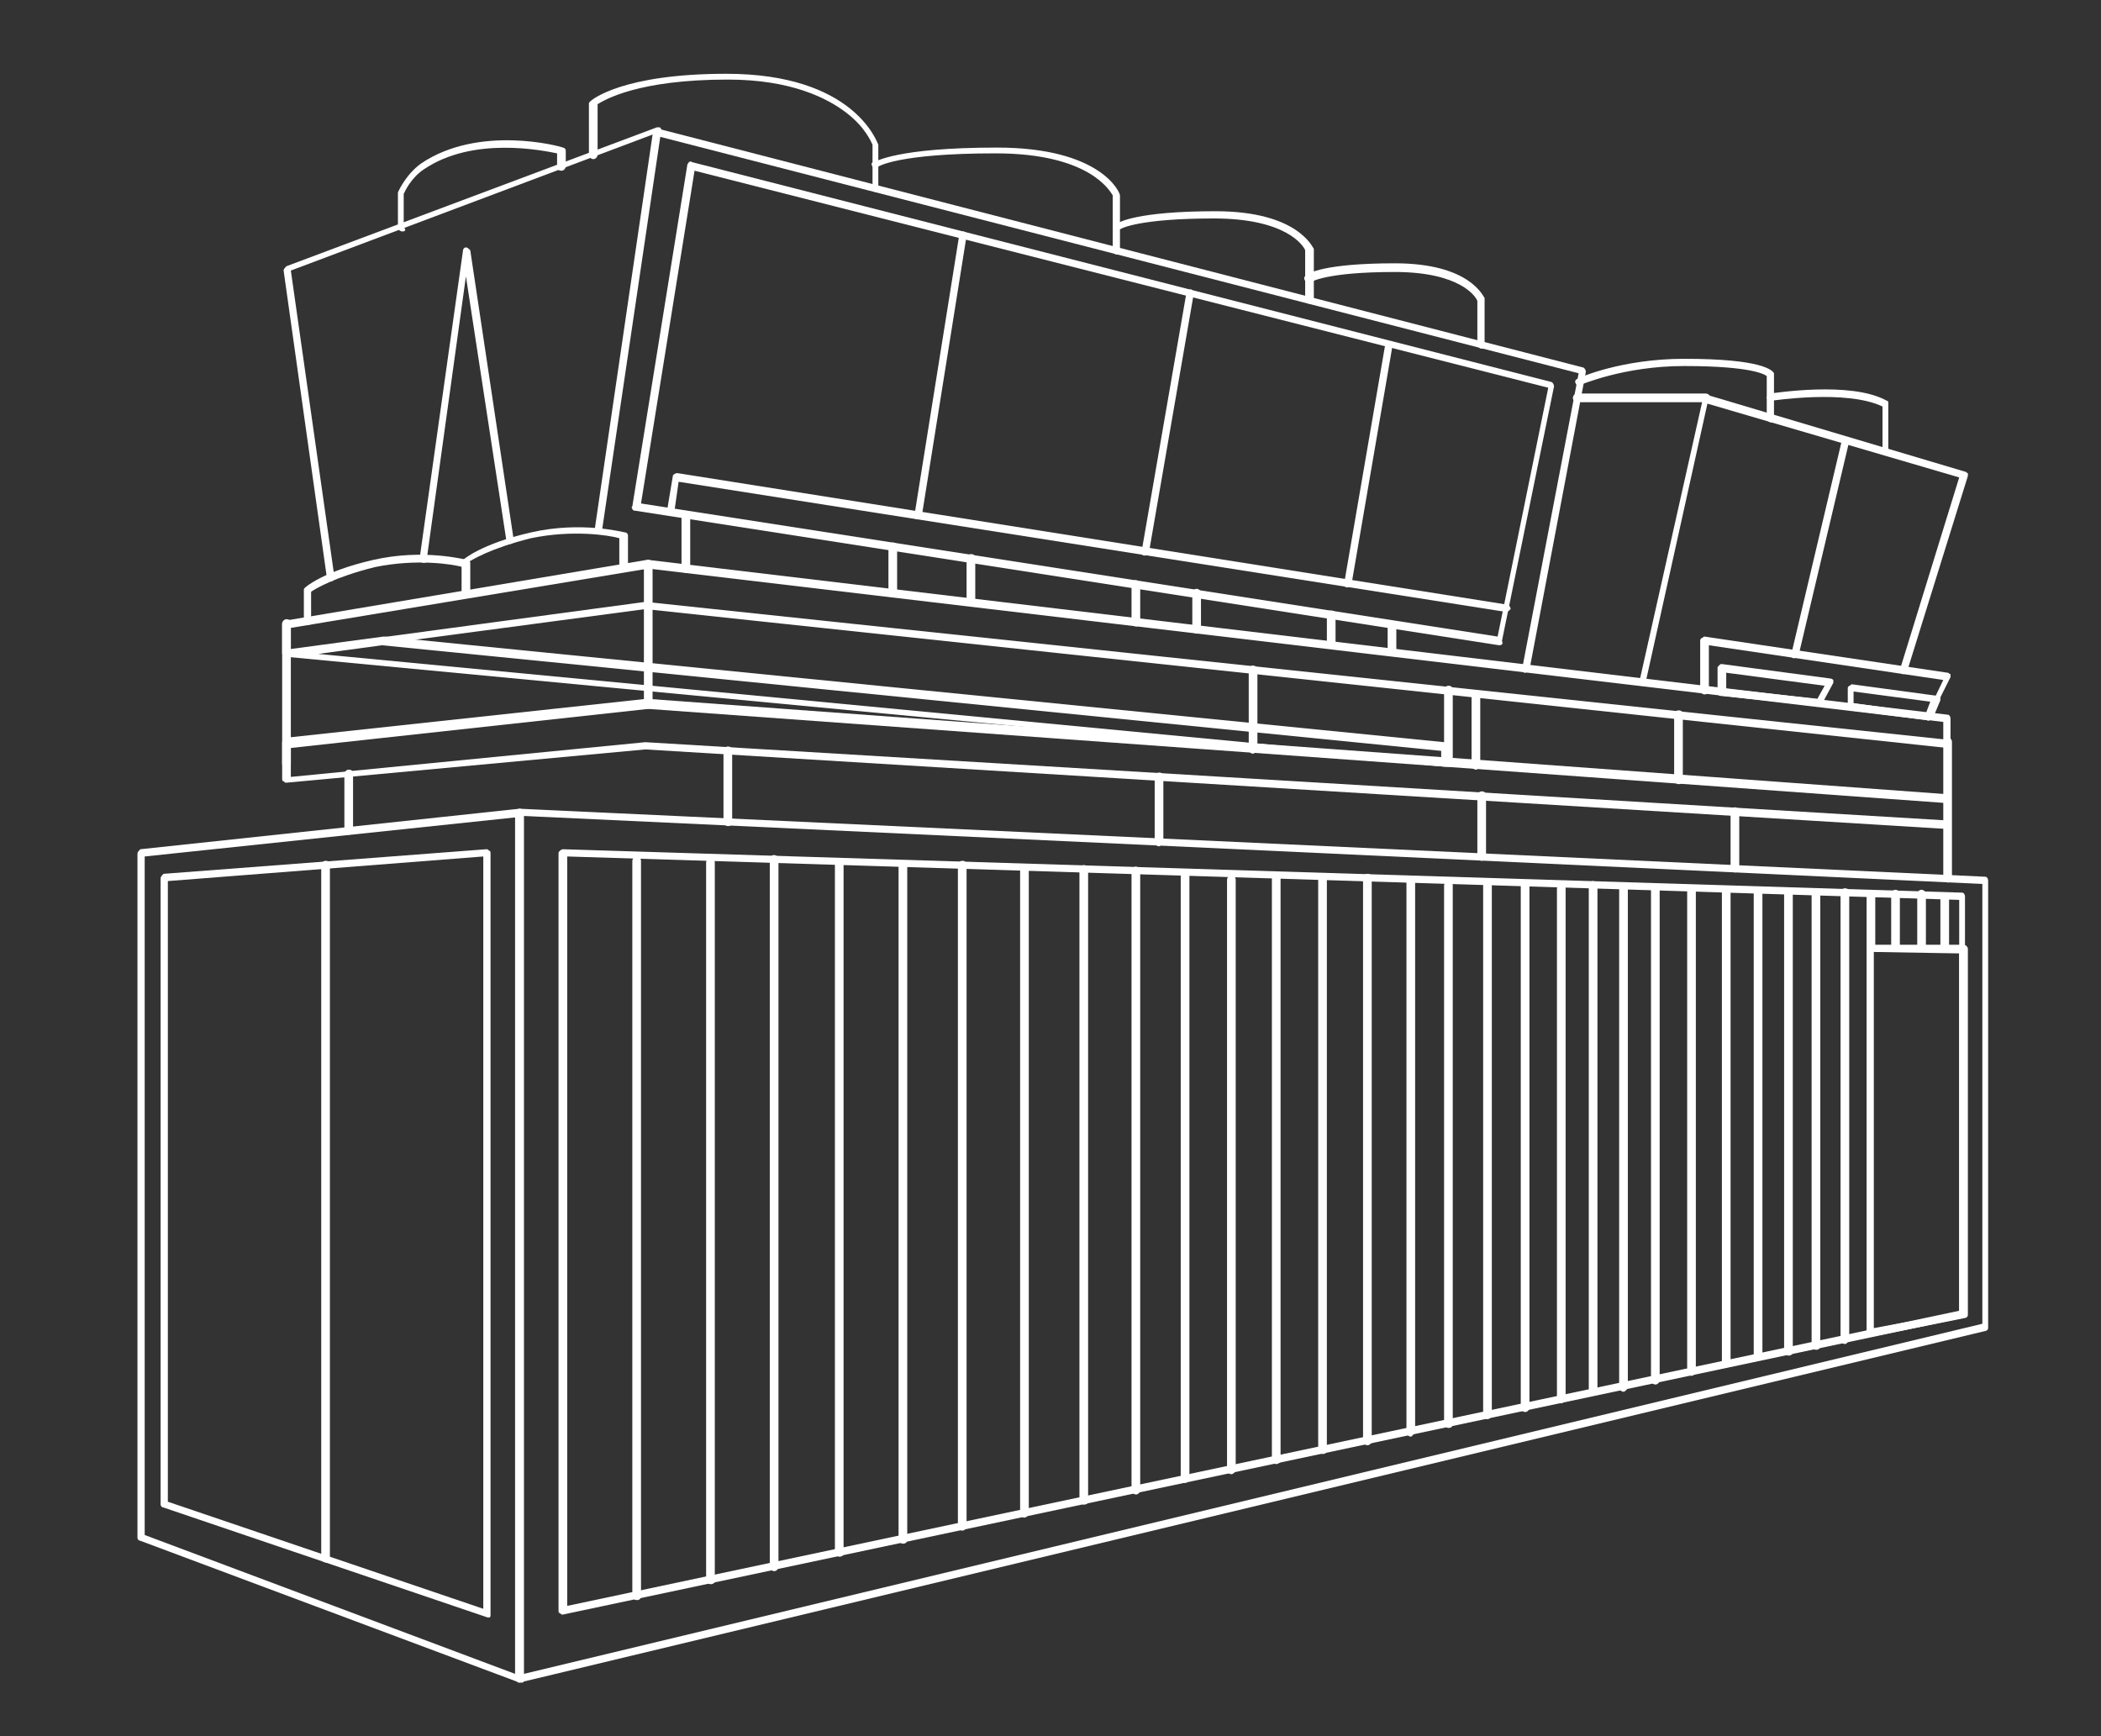 <svg xmlns="http://www.w3.org/2000/svg" xmlns:xlink="http://www.w3.org/1999/xlink" id="Group_81" x="0px" y="0px" viewBox="0 0 145.2 120" style="enable-background:new 0 0 145.2 120;" xml:space="preserve"><rect x="0" y="0" width="145.2" height="120" fill="#333333" stroke="none"/><style type="text/css">	.st0{fill:#FFFFFF;}	.st1{fill:none;stroke:#FFFFFF;stroke-linecap:round;stroke-linejoin:round;stroke-miterlimit:10;}</style><g>	<path class="st0" d="M35.9,116.3C35.9,116.3,35.8,116.3,35.9,116.3l-26.2-9.8c-0.1,0-0.2-0.1-0.2-0.2V59c0-0.1,0.1-0.2,0.2-0.3  l26.2-2.8c0.1,0,0.1,0,0.2,0.1c0.1,0,0.1,0.1,0.1,0.2v59.9c0,0.1,0,0.2-0.1,0.2C36,116.3,36,116.3,35.9,116.3z M10,106.1l25.6,9.6  V56.5L10,59.2V106.1z"></path>	<path class="st0" d="M33.7,111.8C33.6,111.8,33.6,111.8,33.7,111.8l-22.4-7.6c-0.1,0-0.2-0.1-0.2-0.2V60.7c0-0.1,0.1-0.2,0.2-0.3  l22.3-1.7c0.1,0,0.1,0,0.2,0.1c0.1,0,0.1,0.1,0.1,0.2v52.6c0,0.1,0,0.2-0.1,0.2C33.8,111.8,33.7,111.8,33.7,111.8z M11.6,103.8  l21.8,7.4v-52l-21.8,1.7V103.8z"></path>	<path class="st0" d="M22.5,108c-0.1,0-0.3-0.1-0.3-0.3V59.8c0-0.1,0.1-0.3,0.3-0.3s0.3,0.1,0.3,0.3v47.9  C22.8,107.9,22.7,108,22.5,108z"></path>	<path class="st0" d="M35.9,116.3c-0.1,0-0.1,0-0.2-0.1c-0.1,0-0.1-0.1-0.1-0.2V56.2c0-0.1,0-0.1,0.1-0.2c0,0,0.1-0.1,0.2-0.1  l101.3,4.7c0.1,0,0.2,0.1,0.2,0.3v30.9c0,0.1-0.1,0.2-0.2,0.2L35.9,116.3C35.9,116.3,35.9,116.3,35.9,116.3z M36.2,56.4v59.3  L137,91.5V61.1L36.2,56.4z"></path>	<path class="st0" d="M129.3,92.4c-0.1,0-0.1,0-0.2-0.1c-0.1,0-0.1-0.1-0.1-0.2V65.6c0-0.1,0-0.1,0.1-0.2c0,0,0.1-0.1,0.2-0.1l6.4,0  c0.1,0,0.3,0.1,0.3,0.3v25.3c0,0.1-0.1,0.2-0.2,0.2L129.3,92.4C129.3,92.4,129.3,92.4,129.3,92.4z M129.5,65.8v26l5.9-1.1V65.9  L129.5,65.8z"></path>	<path class="st0" d="M38.9,111.6c-0.1,0-0.1,0-0.2-0.1c-0.1,0-0.1-0.1-0.1-0.2V59c0-0.1,0-0.1,0.1-0.2c0,0,0.1-0.1,0.2-0.1l96.7,3  c0.1,0,0.2,0.1,0.2,0.3v28.9c0,0.1-0.1,0.2-0.2,0.2L38.9,111.6C39,111.6,39,111.6,38.9,111.6z M39.2,59.2v51.8l96.2-20.4V62.2  L39.2,59.2z"></path>	<path class="st0" d="M134.6,51.7C134.6,51.7,134.6,51.7,134.6,51.7l-90-9.6l-24.8,3.3c-0.1,0-0.1,0-0.2-0.1c-0.1,0-0.1-0.1-0.1-0.2  v-2c0-0.1,0.1-0.2,0.2-0.2l25-4.2c0,0,0,0,0.1,0l89.8,10.7c0.1,0,0.2,0.1,0.2,0.3v1.7c0,0.1,0,0.1-0.1,0.2  C134.8,51.6,134.7,51.7,134.6,51.7z M44.6,41.6C44.7,41.6,44.7,41.6,44.6,41.6l89.7,9.5v-1.2L44.8,39.3l-24.7,4.1v1.5L44.6,41.6  C44.6,41.6,44.6,41.6,44.6,41.6z"></path>	<path class="st0" d="M134.6,57.3C134.6,57.3,134.6,57.3,134.6,57.3l-90-5.5l-24.8,2.3c-0.1,0-0.1,0-0.2-0.1c-0.1,0-0.1-0.1-0.1-0.2  v-2.5c0-0.1,0.1-0.2,0.2-0.3l25-2.7l89.9,6.6c0.1,0,0.2,0.1,0.2,0.3V57c0,0.1,0,0.1-0.1,0.2C134.8,57.2,134.7,57.3,134.6,57.3z   M44.6,51.3l89.8,5.4v-1.2L44.8,49l-24.7,2.7v2L44.6,51.3z"></path>	<path class="st0" d="M44.8,49c-0.1,0-0.3-0.1-0.3-0.3V39c0-0.1,0.1-0.3,0.3-0.3s0.3,0.1,0.3,0.3v9.7C45.1,48.9,44.9,49,44.8,49z"></path>	<path class="st0" d="M19.8,53.1c-0.1,0-0.3-0.1-0.3-0.3v-9.7c0-0.1,0.1-0.3,0.3-0.3s0.3,0.1,0.3,0.3v9.7C20.1,53,20,53.1,19.8,53.1  z"></path>	<path class="st0" d="M86.6,52.1c-0.1,0-0.3-0.1-0.3-0.3v-5.5c0-0.1,0.1-0.3,0.3-0.3c0.1,0,0.3,0.1,0.3,0.3v5.5  C86.8,51.9,86.7,52.1,86.6,52.1z"></path>	<path class="st0" d="M116,54.2c-0.1,0-0.3-0.1-0.3-0.3v-4.5c0-0.1,0.1-0.3,0.3-0.3s0.3,0.1,0.3,0.3V54  C116.3,54.1,116.2,54.2,116,54.2z"></path>	<path class="st0" d="M134.6,61c-0.1,0-0.3-0.1-0.3-0.3v-9.4c0-0.1,0.1-0.3,0.3-0.3s0.3,0.1,0.3,0.3v9.4  C134.9,60.9,134.8,61,134.6,61z"></path>	<path class="st0" d="M119.9,60.3c-0.1,0-0.3-0.1-0.3-0.3v-3.9c0-0.1,0.1-0.3,0.3-0.3c0.1,0,0.3,0.1,0.3,0.3v3.9  C120.2,60.2,120.1,60.3,119.9,60.3z"></path>	<path class="st0" d="M102.4,59.5c-0.1,0-0.3-0.1-0.3-0.3v-4.2c0-0.1,0.1-0.3,0.3-0.3s0.3,0.1,0.3,0.3v4.2  C102.7,59.4,102.5,59.5,102.4,59.5z"></path>	<path class="st0" d="M80.1,58.5c-0.1,0-0.3-0.1-0.3-0.3v-4.5c0-0.1,0.1-0.3,0.3-0.3s0.3,0.1,0.3,0.3v4.5  C80.3,58.3,80.2,58.5,80.1,58.5z"></path>	<path class="st0" d="M24.1,57.7c-0.1,0-0.3-0.1-0.3-0.3v-3.9c0-0.1,0.1-0.3,0.3-0.3s0.3,0.1,0.3,0.3v3.9  C24.3,57.6,24.2,57.7,24.1,57.7z"></path>	<path class="st0" d="M50.3,57.1c-0.1,0-0.3-0.1-0.3-0.3v-4.9c0-0.1,0.1-0.3,0.3-0.3s0.3,0.1,0.3,0.3v4.9  C50.6,57,50.5,57.1,50.3,57.1z"></path>	<path class="st1" d="M28.6,44"></path>	<path class="st0" d="M102,53.2c-0.1,0-0.3-0.1-0.3-0.3V48c0-0.1,0.1-0.3,0.3-0.3s0.3,0.1,0.3,0.3v4.9  C102.2,53.1,102.1,53.2,102,53.2z"></path>	<path class="st0" d="M99.9,53C99.9,53,99.9,53,99.9,53l-80.1-7.6c-0.1,0-0.2-0.1-0.2-0.2c0-0.1,0.1-0.2,0.2-0.3l6.7-0.9  c0,0,0,0,0.1,0l73.2,7.3v-3.6c0-0.1,0.1-0.3,0.3-0.3s0.3,0.1,0.3,0.3v3.9c0,0,0,0,0,0v1.2c0,0.1,0,0.1-0.1,0.2  C100.1,53,100,53,99.9,53z M22,45.2l77.6,7.4v-0.7l-73.2-7.3L22,45.2z"></path>	<path class="st0" d="M133.3,49.8c0,0-0.1,0-0.1,0c-0.1-0.1-0.2-0.2-0.1-0.3l1.2-2.5l-16.2-2.4v3.1c0,0.1-0.1,0.3-0.3,0.3  c-0.1,0-0.3-0.1-0.3-0.3v-3.4c0-0.1,0-0.1,0.1-0.2c0.1,0,0.1-0.1,0.2-0.1l16.8,2.5c0.1,0,0.1,0.1,0.2,0.1c0,0.1,0,0.2,0,0.2  l-1.4,2.8C133.4,49.8,133.3,49.8,133.3,49.8z"></path>	<path class="st0" d="M113.5,47.4C113.4,47.4,113.4,47.4,113.5,47.4c-0.2,0-0.3-0.2-0.2-0.3l4.4-19.6c0-0.1,0.1-0.1,0.1-0.2  c0.1,0,0.1,0,0.2,0l17.8,5.3c0.1,0,0.1,0.1,0.2,0.1c0,0.1,0,0.1,0,0.2l-4.2,13.5c0,0.1-0.2,0.2-0.3,0.2c-0.1,0-0.2-0.2-0.2-0.3  l4.1-13.3L118,27.9l-4.3,19.4C113.7,47.4,113.6,47.4,113.5,47.4z"></path>	<path class="st0" d="M124,45.5C123.9,45.5,123.9,45.4,124,45.5c-0.2,0-0.3-0.2-0.2-0.3l3.5-14.8c0-0.1,0.2-0.2,0.3-0.2  c0.1,0,0.2,0.2,0.2,0.3l-3.5,14.8C124.2,45.4,124.1,45.5,124,45.5z"></path>	<path class="st0" d="M21.3,43.2c-0.1,0-0.3-0.1-0.3-0.3v-2.1c0-0.1,0-0.1,0.1-0.2c0,0,1.2-1.1,4.7-1.9c3.5-0.8,6.4,0,6.5,0  c0.1,0,0.2,0.1,0.2,0.2v2.1c0,0.1-0.1,0.3-0.3,0.3S32,41.2,32,41.1v-1.9c-0.7-0.2-3.2-0.6-6.1,0c-2.8,0.7-4.1,1.5-4.4,1.7v2  C21.5,43.1,21.4,43.2,21.3,43.2z"></path>	<path class="st0" d="M32.2,41.3c-0.1,0-0.3-0.1-0.3-0.3v-2.1c0-0.1,0-0.1,0.1-0.2c0,0,1.2-1.1,4.7-1.9c3.5-0.8,6.4,0,6.5,0  c0.1,0,0.2,0.1,0.2,0.2v2.1c0,0.1-0.1,0.3-0.3,0.3c-0.1,0-0.3-0.1-0.3-0.3v-1.9c-0.7-0.2-3.2-0.6-6.1,0c-2.8,0.7-4.1,1.5-4.4,1.7v2  C32.5,41.2,32.4,41.3,32.2,41.3z"></path>	<path class="st0" d="M22.8,40.2c-0.1,0-0.2-0.1-0.2-0.2l-3-21.3c0-0.1,0.1-0.2,0.2-0.3l25.6-9.6c0.1,0,0.2,0,0.2,0  c0.1,0.1,0.1,0.1,0.1,0.2l-4.1,27.7c0,0.1-0.1,0.2-0.3,0.2c-0.1,0-0.2-0.1-0.2-0.3l4-27.3l-25,9.4l3,21.1  C23.1,40.1,23,40.2,22.8,40.2C22.9,40.2,22.8,40.2,22.8,40.2z"></path>	<path class="st0" d="M29.3,38.9C29.3,38.9,29.3,38.9,29.3,38.9c-0.2,0-0.3-0.1-0.3-0.3L32,17.3c0-0.1,0.1-0.2,0.2-0.2  c0.1,0,0.2,0.1,0.3,0.2l3,20c0,0.1-0.1,0.3-0.2,0.3c-0.1,0-0.3-0.1-0.3-0.2l-2.8-18.3l-2.7,19.5C29.6,38.8,29.5,38.9,29.3,38.9z"></path>	<path class="st0" d="M105.4,46.5C105.4,46.5,105.4,46.5,105.4,46.5c-0.2,0-0.3-0.2-0.2-0.3l3.9-20.4L45.4,9.4  c-0.1,0-0.2-0.2-0.2-0.3c0-0.1,0.2-0.2,0.3-0.2l63.9,16.5c0.1,0,0.2,0.2,0.2,0.3l-3.9,20.6C105.6,46.4,105.5,46.5,105.4,46.5z"></path>	<path class="st0" d="M103.6,44.6C103.6,44.6,103.6,44.5,103.6,44.6l-59.7-9.3c-0.1,0-0.1,0-0.2-0.1c0-0.1-0.1-0.1,0-0.2l3.8-23.6  c0-0.1,0.1-0.1,0.1-0.2c0.1,0,0.1-0.1,0.2,0l59.4,15.2c0.1,0,0.2,0.2,0.2,0.3l-3.6,17.6C103.9,44.5,103.8,44.6,103.6,44.6z   M44.3,34.8l59.2,9.2l3.5-17.2L48,11.8L44.3,34.8z"></path>	<path class="st0" d="M104.1,42.3C104.1,42.3,104.1,42.3,104.1,42.3l-57.2-9l-0.3,2.1c0,0.1-0.2,0.2-0.3,0.2c-0.1,0-0.2-0.2-0.2-0.3  l0.4-2.4c0-0.1,0.2-0.2,0.3-0.2l57.4,9.1c0.1,0,0.2,0.2,0.2,0.3C104.3,42.2,104.2,42.3,104.1,42.3z"></path>	<path class="st0" d="M63.4,35.9C63.4,35.9,63.4,35.9,63.4,35.9c-0.2,0-0.3-0.2-0.2-0.3l3.1-19.4c0-0.1,0.1-0.2,0.3-0.2  c0.1,0,0.2,0.2,0.2,0.3l-3.1,19.4C63.6,35.8,63.5,35.9,63.4,35.9z"></path>	<path class="st0" d="M79.1,38.4C79.1,38.4,79.1,38.4,79.1,38.4c-0.2,0-0.3-0.2-0.2-0.3L82,20.2c0-0.1,0.2-0.2,0.3-0.2  c0.1,0,0.2,0.2,0.2,0.3l-3.1,17.9C79.4,38.3,79.3,38.4,79.1,38.4z"></path>	<path class="st0" d="M93.1,40.6C93.1,40.6,93.1,40.6,93.1,40.6c-0.2,0-0.3-0.2-0.2-0.3L95.7,24c0-0.1,0.2-0.2,0.3-0.2  c0.1,0,0.2,0.2,0.2,0.3l-2.8,16.3C93.3,40.5,93.2,40.6,93.1,40.6z"></path>	<path class="st0" d="M117.8,27.8H109c-0.1,0-0.3-0.1-0.3-0.3c0-0.1,0.1-0.3,0.3-0.3h8.9c0.1,0,0.3,0.1,0.3,0.3  C118.1,27.7,118,27.8,117.8,27.8z"></path>	<path class="st0" d="M60.6,13.3c-0.1,0-0.3-0.1-0.3-0.3v-3c-0.1-0.2-0.5-1.2-1.8-2.2c-1.3-1-3.8-2.3-8.2-2.3c-6.2,0-8.5,1.4-9,1.7  v3.5c0,0.1-0.1,0.3-0.3,0.3c-0.1,0-0.3-0.1-0.3-0.3V7.2c0-0.1,0-0.1,0.1-0.2c0.1-0.1,2.2-1.9,9.4-1.9c8.8,0,10.4,4.7,10.5,4.9  c0,0,0,0.1,0,0.1v3C60.8,13.2,60.7,13.3,60.6,13.3z"></path>	<path class="st0" d="M77.2,17.6c-0.1,0-0.3-0.1-0.3-0.3v-3.8c-0.2-0.3-1.6-2.9-8.1-2.9c-6.7,0-8.2,0.9-8.2,1  c-0.1,0.1-0.3,0-0.3-0.1c-0.1-0.1-0.1-0.3,0.1-0.3c0.1,0,1.5-1,8.5-1c7.2,0,8.5,3.1,8.5,3.3c0,0,0,0.1,0,0.1v3.8  C77.5,17.5,77.4,17.6,77.2,17.6z"></path>	<path class="st0" d="M90.5,21c-0.1,0-0.3-0.1-0.3-0.3v-3.4c-0.1-0.3-1.3-2.2-6.3-2.2c-5.2,0-6.4,0.7-6.4,0.7  c-0.1,0.1-0.3,0-0.3-0.1c-0.1-0.1-0.1-0.3,0.1-0.3c0,0,1.2-0.8,6.7-0.8c5.7,0,6.7,2.5,6.8,2.6c0,0,0,0.1,0,0.1v3.5  C90.7,20.9,90.6,21,90.5,21z"></path>	<path class="st0" d="M102.4,24.1c-0.1,0-0.3-0.1-0.3-0.3l0-3c-0.1-0.3-1.2-2-5.7-2c-4.8,0-5.8,0.7-5.8,0.7  c-0.1,0.1-0.3,0.1-0.4-0.1c-0.1-0.1-0.1-0.3,0.1-0.4c0.1-0.1,1.2-0.8,6.1-0.8c5.2,0,6.1,2.3,6.2,2.4c0,0,0,0.1,0,0.1l0,3  C102.6,24,102.5,24.1,102.4,24.1z"></path>	<path class="st0" d="M27.8,16c-0.1,0-0.3-0.1-0.3-0.3l0-2.3c0,0,0-0.1,0-0.1c0,0,0.5-1.2,1.6-2c4-2.7,9.6-1.2,9.8-1.1  c0.1,0,0.2,0.1,0.2,0.2v1.1c0,0.1-0.1,0.3-0.3,0.3s-0.3-0.1-0.3-0.3v-0.9c-1-0.2-5.8-1.2-9.2,1.1c-0.9,0.6-1.3,1.5-1.4,1.7l0,2.3  C28.1,15.9,28,16,27.8,16C27.8,16,27.8,16,27.8,16z"></path>	<path class="st0" d="M122.4,29.2c-0.1,0-0.3-0.1-0.3-0.3V26c-0.1-0.1-1-0.7-5.7-0.7c-4.2,0-7.1,1.3-7.2,1.3c-0.1,0.1-0.3,0-0.3-0.1  c-0.1-0.1,0-0.3,0.1-0.3c0.1-0.1,3.1-1.4,7.4-1.4c5.4,0,6.1,0.8,6.2,1c0,0,0,0.1,0,0.1v2.9C122.7,29,122.6,29.2,122.4,29.2z"></path>	<path class="st0" d="M130.4,31.5c-0.1,0-0.3-0.1-0.3-0.3v-3.1c-2.5-1.2-7.6-0.4-7.7-0.4c-0.1,0-0.3-0.1-0.3-0.2  c0-0.1,0.1-0.3,0.2-0.3c0.2,0,5.6-0.9,8.1,0.5c0.1,0,0.1,0.1,0.1,0.2v3.2C130.7,31.4,130.5,31.5,130.4,31.5z"></path>	<path class="st0" d="M47.4,39.6c-0.1,0-0.3-0.1-0.3-0.3v-3.7c0-0.1,0.1-0.3,0.3-0.3c0.1,0,0.3,0.1,0.3,0.3v3.7  C47.7,39.4,47.5,39.6,47.4,39.6z"></path>	<path class="st0" d="M61.7,41.3c-0.1,0-0.3-0.1-0.3-0.3v-3.2c0-0.1,0.1-0.3,0.3-0.3s0.3,0.1,0.3,0.3V41  C62,41.2,61.9,41.3,61.7,41.3z"></path>	<path class="st0" d="M67.1,41.9c-0.1,0-0.3-0.1-0.3-0.3v-3c0-0.1,0.1-0.3,0.3-0.3s0.3,0.1,0.3,0.3v3C67.4,41.8,67.2,41.9,67.1,41.9  z"></path>	<path class="st0" d="M78.5,43.3c-0.1,0-0.3-0.1-0.3-0.3v-2.6c0-0.1,0.1-0.3,0.3-0.3c0.1,0,0.3,0.1,0.3,0.3V43  C78.8,43.2,78.7,43.3,78.5,43.3z"></path>	<path class="st0" d="M82.7,43.8c-0.1,0-0.3-0.1-0.3-0.3V41c0-0.1,0.1-0.3,0.3-0.3S83,40.9,83,41v2.5C83,43.7,82.9,43.8,82.7,43.8z"></path>	<path class="st0" d="M92,44.8c-0.1,0-0.3-0.1-0.3-0.3v-2c0-0.1,0.1-0.3,0.3-0.3s0.3,0.1,0.3,0.3v2C92.3,44.7,92.2,44.8,92,44.8z"></path>	<path class="st0" d="M96.2,45.3c-0.1,0-0.3-0.1-0.3-0.3v-1.8c0-0.1,0.1-0.3,0.3-0.3c0.1,0,0.3,0.1,0.3,0.3V45  C96.5,45.2,96.4,45.3,96.2,45.3z"></path>	<path class="st0" d="M125.7,48.8C125.7,48.8,125.7,48.8,125.7,48.8l-6.8-0.7c-0.1,0-0.2-0.1-0.2-0.3v-1.6c0-0.1,0-0.1,0.1-0.2  s0.1-0.1,0.2-0.1l7.5,1c0.1,0,0.2,0.1,0.2,0.1c0,0.1,0,0.2,0,0.2l-0.7,1.3C125.9,48.7,125.8,48.8,125.7,48.8z M119.2,47.6l6.4,0.7  l0.5-0.9l-6.8-0.9V47.6z"></path>	<path class="st0" d="M133.3,49.8C133.2,49.8,133.2,49.8,133.3,49.8l-5.4-0.7c-0.1,0-0.2-0.1-0.2-0.2v-1.3c0-0.1,0-0.1,0.1-0.2  c0.1,0,0.1-0.1,0.2-0.1l5.9,0.8c0.1,0,0.1,0.1,0.2,0.1c0,0.1,0,0.1,0,0.2l-0.5,1.2C133.4,49.7,133.4,49.8,133.3,49.8z M128.1,48.6  l5,0.7l0.3-0.8l-5.3-0.7V48.6z"></path>	<path class="st0" d="M44,110.6c-0.1,0-0.3-0.1-0.3-0.3V59.5c0-0.1,0.1-0.3,0.3-0.3c0.1,0,0.3,0.1,0.3,0.3v50.8  C44.3,110.5,44.2,110.6,44,110.6z"></path>	<path class="st0" d="M49.1,109.5c-0.1,0-0.3-0.1-0.3-0.3V59.6c0-0.1,0.1-0.3,0.3-0.3c0.1,0,0.3,0.1,0.3,0.3v49.7  C49.4,109.4,49.3,109.5,49.1,109.5z"></path>	<path class="st0" d="M134.4,65.8c-0.1,0-0.3-0.1-0.3-0.3V62c0-0.1,0.1-0.3,0.3-0.3c0.1,0,0.3,0.1,0.3,0.3v3.6  C134.6,65.7,134.5,65.8,134.4,65.8z"></path>	<path class="st0" d="M132.8,65.8c-0.1,0-0.3-0.1-0.3-0.3v-3.7c0-0.1,0.1-0.3,0.3-0.3c0.1,0,0.3,0.1,0.3,0.3v3.7  C133,65.7,132.9,65.8,132.8,65.8z"></path>	<path class="st0" d="M131,65.8c-0.1,0-0.3-0.1-0.3-0.3v-3.7c0-0.1,0.1-0.3,0.3-0.3c0.1,0,0.3,0.1,0.3,0.3v3.7  C131.3,65.7,131.2,65.8,131,65.8z"></path>	<path class="st0" d="M129.3,65.8c-0.1,0-0.3-0.1-0.3-0.3v-3.7c0-0.1,0.1-0.3,0.3-0.3c0.1,0,0.3,0.1,0.3,0.3v3.7  C129.5,65.7,129.4,65.8,129.3,65.8z"></path>	<path class="st0" d="M53.5,108.6c-0.1,0-0.3-0.1-0.3-0.3V59.4c0-0.1,0.1-0.3,0.3-0.3c0.1,0,0.3,0.1,0.3,0.3v48.9  C53.8,108.4,53.7,108.6,53.5,108.6z"></path>	<path class="st0" d="M58,107.6c-0.1,0-0.3-0.1-0.3-0.3V59.6c0-0.1,0.1-0.3,0.3-0.3c0.1,0,0.3,0.1,0.3,0.3v47.8  C58.3,107.5,58.2,107.6,58,107.6z"></path>	<path class="st0" d="M62.4,106.7c-0.1,0-0.3-0.1-0.3-0.3V59.8c0-0.1,0.1-0.3,0.3-0.3c0.1,0,0.3,0.1,0.3,0.3v46.6  C62.7,106.6,62.6,106.7,62.4,106.7z"></path>	<path class="st0" d="M66.5,105.8c-0.1,0-0.3-0.1-0.3-0.3V59.8c0-0.1,0.1-0.3,0.3-0.3s0.3,0.1,0.3,0.3v45.7  C66.8,105.7,66.6,105.8,66.5,105.8z"></path>	<path class="st0" d="M70.8,104.9c-0.1,0-0.3-0.1-0.3-0.3V60.1c0-0.1,0.1-0.3,0.3-0.3s0.3,0.1,0.3,0.3v44.6  C71,104.8,70.9,104.9,70.8,104.9z"></path>	<path class="st0" d="M74.9,104c-0.1,0-0.3-0.1-0.3-0.3V60.1c0-0.1,0.1-0.3,0.3-0.3s0.3,0.1,0.3,0.3v43.7  C75.2,103.9,75.1,104,74.9,104z"></path>	<path class="st0" d="M78.5,103.3c-0.1,0-0.3-0.1-0.3-0.3V60.2c0-0.1,0.1-0.3,0.3-0.3c0.1,0,0.3,0.1,0.3,0.3V103  C78.8,103.1,78.7,103.3,78.5,103.3z"></path>	<path class="st0" d="M81.9,102.5c-0.1,0-0.3-0.1-0.3-0.3V60.5c0-0.1,0.1-0.3,0.3-0.3c0.1,0,0.3,0.1,0.3,0.3v41.7  C82.2,102.4,82,102.5,81.9,102.5z"></path>	<path class="st0" d="M85.1,101.9c-0.1,0-0.3-0.1-0.3-0.3V60.8c0-0.1,0.1-0.3,0.3-0.3c0.1,0,0.3,0.1,0.3,0.3v40.9  C85.3,101.8,85.2,101.9,85.1,101.9z"></path>	<path class="st0" d="M88.2,101.2c-0.1,0-0.3-0.1-0.3-0.3V60.7c0-0.1,0.1-0.3,0.3-0.3s0.3,0.1,0.3,0.3V101  C88.5,101.1,88.3,101.2,88.2,101.2z"></path>	<path class="st0" d="M91.4,100.5c-0.1,0-0.3-0.1-0.3-0.3V60.7c0-0.1,0.1-0.3,0.3-0.3c0.1,0,0.3,0.1,0.3,0.3v39.6  C91.7,100.4,91.6,100.5,91.4,100.5z"></path>	<path class="st0" d="M94.5,99.9c-0.1,0-0.3-0.1-0.3-0.3V60.7c0-0.1,0.1-0.3,0.3-0.3s0.3,0.1,0.3,0.3v38.9  C94.8,99.8,94.6,99.9,94.5,99.9z"></path>	<path class="st0" d="M97.5,99.3c-0.1,0-0.3-0.1-0.3-0.3V61c0-0.1,0.1-0.3,0.3-0.3c0.1,0,0.3,0.1,0.3,0.3v38  C97.7,99.1,97.6,99.3,97.5,99.3z"></path>	<path class="st0" d="M100.1,98.7c-0.1,0-0.3-0.1-0.3-0.3V61.2c0-0.1,0.1-0.3,0.3-0.3s0.3,0.1,0.3,0.3v37.2  C100.4,98.6,100.3,98.7,100.1,98.7z"></path>	<path class="st0" d="M102.8,98.1c-0.1,0-0.3-0.1-0.3-0.3V61.2c0-0.1,0.1-0.3,0.3-0.3c0.1,0,0.3,0.1,0.3,0.3v36.7  C103,98,102.9,98.1,102.8,98.1z"></path>	<path class="st0" d="M105.4,97.6c-0.1,0-0.3-0.1-0.3-0.3V61.2c0-0.1,0.1-0.3,0.3-0.3c0.1,0,0.3,0.1,0.3,0.3v36.1  C105.7,97.4,105.6,97.6,105.4,97.6z"></path>	<path class="st0" d="M107.9,97c-0.1,0-0.3-0.1-0.3-0.3V61.4c0-0.1,0.1-0.3,0.3-0.3c0.1,0,0.3,0.1,0.3,0.3v35.3  C108.1,96.9,108,97,107.9,97z"></path>	<path class="st0" d="M127.5,92.9c-0.1,0-0.3-0.1-0.3-0.3V61.7c0-0.1,0.1-0.3,0.3-0.3s0.3,0.1,0.3,0.3v30.9  C127.7,92.8,127.6,92.9,127.5,92.9z"></path>	<path class="st0" d="M125.5,93.3c-0.1,0-0.3-0.1-0.3-0.3V61.7c0-0.1,0.1-0.3,0.3-0.3s0.3,0.1,0.3,0.3V93  C125.8,93.2,125.7,93.3,125.5,93.3z"></path>	<path class="st0" d="M123.6,93.7c-0.1,0-0.3-0.1-0.3-0.3V61.7c0-0.1,0.1-0.3,0.3-0.3s0.3,0.1,0.3,0.3v31.7  C123.9,93.6,123.8,93.7,123.6,93.7z"></path>	<path class="st0" d="M121.5,94c-0.1,0-0.3-0.1-0.3-0.3V61.7c0-0.1,0.1-0.3,0.3-0.3s0.3,0.1,0.3,0.3v32.1  C121.8,93.9,121.6,94,121.5,94z"></path>	<path class="st0" d="M119.3,94.5c-0.1,0-0.3-0.1-0.3-0.3V61.7c0-0.1,0.1-0.3,0.3-0.3c0.1,0,0.3,0.1,0.3,0.3v32.5  C119.6,94.4,119.5,94.5,119.3,94.5z"></path>	<path class="st0" d="M116.9,95.1c-0.1,0-0.3-0.1-0.3-0.3V61.5c0-0.1,0.1-0.3,0.3-0.3s0.3,0.1,0.3,0.3v33.4  C117.1,95,117,95.1,116.9,95.1z"></path>	<path class="st0" d="M114.4,95.7c-0.1,0-0.3-0.1-0.3-0.3V61.5c0-0.1,0.1-0.3,0.3-0.3s0.3,0.1,0.3,0.3v33.9  C114.7,95.5,114.6,95.7,114.4,95.7z"></path>	<path class="st0" d="M112.2,96.2c-0.1,0-0.3-0.1-0.3-0.3V61.4c0-0.1,0.1-0.3,0.3-0.3s0.3,0.1,0.3,0.3v34.5  C112.5,96,112.3,96.2,112.2,96.2z"></path>	<path class="st0" d="M110.1,96.3c-0.1,0-0.3-0.1-0.3-0.3V61.2c0-0.1,0.1-0.3,0.3-0.3c0.1,0,0.3,0.1,0.3,0.3v34.9  C110.3,96.2,110.2,96.3,110.1,96.3z"></path></g></svg>